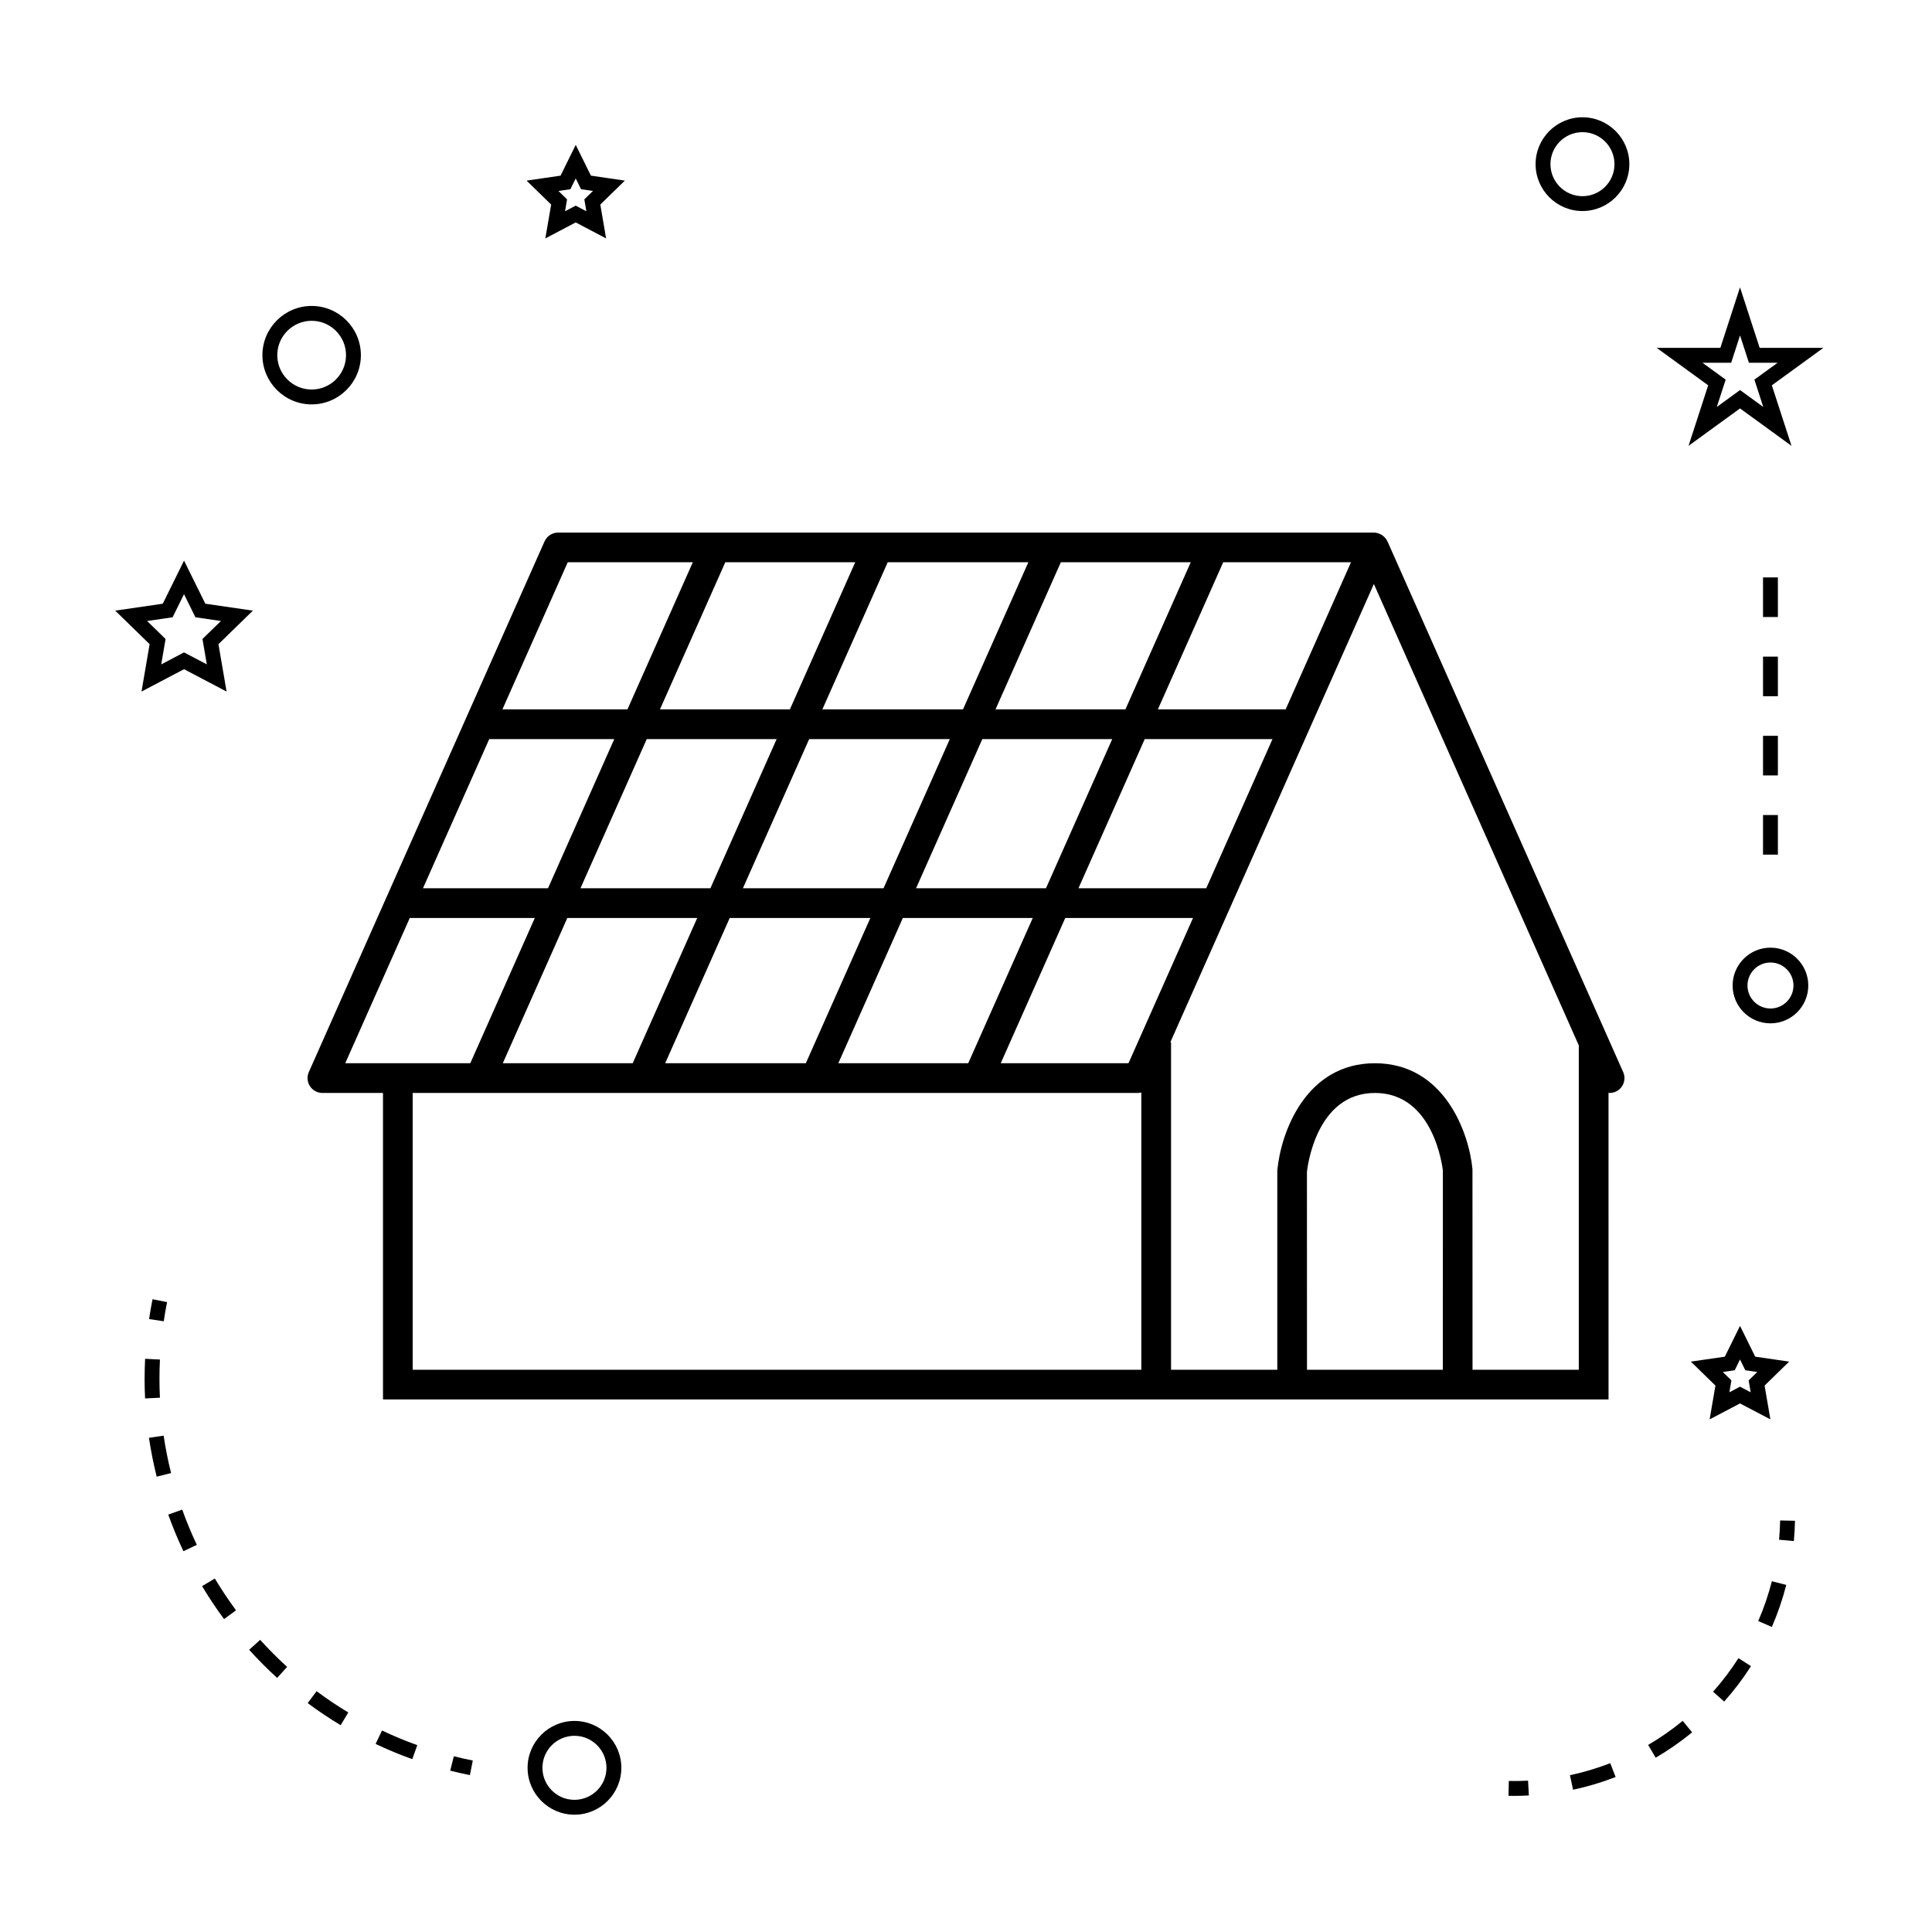 <?xml version="1.0" encoding="UTF-8"?>
<!-- Uploaded to: ICON Repo, www.svgrepo.com, Generator: ICON Repo Mixer Tools -->
<svg fill="#000000" width="800px" height="800px" version="1.1" viewBox="144 144 512 512" xmlns="http://www.w3.org/2000/svg">
 <g>
  <path d="m288.31 287.47-62.469 140.64c-0.539 1.219-0.43 2.629 0.301 3.746 0.73 1.117 1.969 1.789 3.301 1.789h16.055v81.227h324.78l-0.004-81.27c0.102 0.004 0.195 0.043 0.293 0.043 0.535 0 1.074-0.109 1.594-0.336 1.988-0.883 2.883-3.207 2-5.195l-62.465-140.64c-0.062-0.137-0.164-0.25-0.234-0.379-0.031-0.051-0.027-0.117-0.059-0.168-0.031-0.047-0.09-0.066-0.121-0.109-0.332-0.461-0.746-0.852-1.223-1.129-0.082-0.047-0.172-0.078-0.258-0.117-0.523-0.258-1.098-0.43-1.699-0.43h-216.19c-1.559-0.008-2.965 0.91-3.598 2.332zm-14.66 52.402h33.137l-17.559 39.531h-33.137zm147.54 39.531h-34.426l17.559-39.531h34.426zm26.172-39.531h33.859l-17.559 39.531h-33.859zm-109.98 47.402h37.27l-17.098 38.492h-37.27zm-25.711 38.496h-34.426l17.098-38.492h34.426zm71.594-38.496h34.426l-17.098 38.492h-34.426zm-5.117-7.871h-37.27l17.559-39.531h37.27zm-45.883 0h-34.434l17.559-39.531h34.426zm-96.77 46.367 17.098-38.492h33.137l-17.098 38.492zm210.97 81.227h-193.1v-73.355h192.25c0.293 0 0.566-0.062 0.844-0.121v73.477zm-3.402-81.227h-33.859l17.098-38.492h33.859zm83.305 81.227h-36l-0.016-52.406c0.082-0.855 2.262-20.945 18.023-20.945 15.758 0 17.934 20.09 18 20.566l-0.004 52.785zm36.027-85.965v85.969l-28.16-0.004-0.016-53.156c-0.918-9.715-7.504-28.07-25.852-28.07s-24.934 18.355-25.871 28.438v52.789h-28.156v-86.801h-0.184l53.934-121.43zm-60.363-128.03-17.324 38.996h-33.859l17.316-38.996zm-76.898 0h34.426l-17.316 38.996h-34.426zm-8.609 0-17.324 38.996h-37.27l17.324-38.996zm-80.316 0h34.434l-17.316 38.996h-34.434zm-8.605 0-17.324 38.996h-33.137l17.316-38.996z"/>
  <path d="m308.66 612.49c0-6.856-5.574-12.422-12.422-12.422-6.848 0-12.422 5.574-12.422 12.422 0 6.848 5.574 12.422 12.422 12.422 6.848 0 12.422-5.57 12.422-12.422zm-20.91 0c0-4.68 3.809-8.484 8.484-8.484s8.484 3.809 8.484 8.484c0 4.676-3.809 8.484-8.484 8.484-4.672 0-8.484-3.805-8.484-8.484z"/>
  <path d="m181.5 327.27 11.273-5.926 11.273 5.926-2.152-12.555 9.121-8.891-12.602-1.836-5.641-11.414-5.637 11.414-12.602 1.836 9.121 8.891zm1.484-18.699 6.758-0.988 3.023-6.125 3.023 6.125 6.758 0.988-4.891 4.769 1.156 6.727-6.047-3.176-6.039 3.184 1.156-6.727z"/>
  <path d="m288.52 207.18 8.051-4.234 8.051 4.234-1.535-8.969 6.512-6.352-9-1.312-4.023-8.148-4.027 8.152-9 1.312 6.512 6.352zm6.641-13.035 1.41-2.859 1.41 2.859 3.16 0.461-2.289 2.231 0.539 3.148-2.824-1.484-2.824 1.484 0.539-3.148-2.289-2.231z"/>
  <path d="m592.09 504.84 6.519 6.352-1.539 8.957 8.051-4.223 8.051 4.223-1.539-8.957 6.519-6.352-9.004-1.309-4.023-8.16-4.027 8.164zm13.031-0.566 1.41 2.859 3.16 0.457-2.281 2.231 0.539 3.148-2.824-1.484-2.824 1.484 0.539-3.148-2.281-2.231 3.16-0.457z"/>
  <path d="m605.12 220.15-5.211 16.043h-16.863l13.641 9.918-5.207 16.039 13.645-9.914 13.645 9.918-5.211-16.043 13.641-9.918h-16.867zm3.812 24.457 2.352 7.238-6.156-4.477-6.16 4.481 2.352-7.242-6.156-4.477h7.613l2.352-7.238 2.352 7.238h7.613z"/>
  <path d="m563.37 175.08c-6.848 0-12.422 5.574-12.422 12.422s5.574 12.422 12.422 12.422 12.422-5.574 12.422-12.422-5.566-12.422-12.422-12.422zm0 20.91c-4.68 0-8.484-3.809-8.484-8.484 0-4.676 3.809-8.484 8.484-8.484 4.676 0 8.484 3.809 8.484 8.484 0.004 4.672-3.801 8.484-8.484 8.484z"/>
  <path d="m603.16 405.17c0 5.531 4.496 10.027 10.027 10.027s10.027-4.496 10.027-10.027-4.496-10.027-10.027-10.027c-5.527-0.004-10.027 4.5-10.027 10.027zm10.035-6.094c3.359 0 6.094 2.734 6.094 6.094s-2.734 6.094-6.094 6.094-6.094-2.734-6.094-6.094 2.731-6.094 6.094-6.094z"/>
  <path d="m226.59 251.17c7.195 0 13.047-5.852 13.047-13.043 0-7.195-5.852-13.047-13.047-13.047s-13.047 5.852-13.047 13.047c0.008 7.188 5.859 13.043 13.047 13.043zm0-22.156c5.023 0 9.109 4.09 9.109 9.109 0 5.023-4.09 9.105-9.109 9.105-5.023 0-9.109-4.082-9.109-9.105 0-5.019 4.09-9.109 9.109-9.109z"/>
  <path d="m268.53 614.42 0.766-3.863c-1.691-0.332-3.371-0.715-5.023-1.129l-0.965 3.816c1.723 0.438 3.465 0.824 5.223 1.176z"/>
  <path d="m243.54 606.16c3.148 1.496 6.418 2.852 9.715 4.035l1.328-3.711c-3.168-1.133-6.32-2.441-9.348-3.879z"/>
  <path d="m196.16 553.4c-1.441-3.051-2.746-6.191-3.871-9.34l-3.703 1.324c1.172 3.273 2.523 6.539 4.023 9.703z"/>
  <path d="m236.3 597.82c-2.887-1.738-5.715-3.633-8.402-5.637l-2.352 3.16c2.793 2.078 5.727 4.051 8.734 5.852z"/>
  <path d="m217.44 588.66 2.648-2.914c-2.492-2.273-4.894-4.688-7.141-7.168l-2.922 2.633c2.336 2.59 4.828 5.09 7.414 7.449z"/>
  <path d="m182.32 509.43c0 1.727 0.043 3.449 0.125 5.168l3.934-0.191c-0.078-1.648-0.121-3.312-0.121-4.977 0-1.711 0.043-3.422 0.125-5.137l-3.93-0.195c-0.082 1.773-0.133 3.559-0.133 5.332z"/>
  <path d="m197.55 564.34c1.801 3.008 3.762 5.953 5.832 8.738l3.164-2.336c-1.988-2.691-3.879-5.527-5.617-8.418z"/>
  <path d="m189.34 534.38c-0.82-3.266-1.484-6.602-1.973-9.918l-3.894 0.57c0.516 3.441 1.203 6.906 2.051 10.297z"/>
  <path d="m188.28 489.07-3.856-0.766c-0.352 1.758-0.656 3.512-0.918 5.266l3.894 0.582c0.242-1.699 0.535-3.387 0.879-5.082z"/>
  <path d="m619.69 547.02-3.938-0.082c-0.031 1.715-0.125 3.418-0.285 5.106l3.922 0.355c0.164-1.777 0.266-3.57 0.301-5.379z"/>
  <path d="m580.78 606.42 1.988 3.391c3.391-1.984 6.644-4.246 9.66-6.719l-2.496-3.043c-2.859 2.348-5.941 4.492-9.152 6.371z"/>
  <path d="m597.98 592.32 2.945 2.613c2.609-2.934 5-6.086 7.106-9.383l-3.316-2.121c-2 3.125-4.262 6.117-6.734 8.891z"/>
  <path d="m560.88 618.3c3.832-0.82 7.625-1.953 11.277-3.371l-1.422-3.668c-3.465 1.34-7.059 2.414-10.684 3.191z"/>
  <path d="m609.95 573.59 3.609 1.57c1.562-3.594 2.844-7.344 3.82-11.141l-3.816-0.977c-0.914 3.59-2.133 7.144-3.613 10.547z"/>
  <path d="m543.77 619.91c0.523 0.012 1.043 0.016 1.562 0.016 1.285 0 2.562-0.031 3.832-0.105l-0.211-3.926c-1.68 0.09-3.391 0.109-5.102 0.078z"/>
  <path d="m611.22 318.01h3.938v10.496h-3.938z"/>
  <path d="m611.22 297.02h3.938v10.496h-3.938z"/>
  <path d="m611.22 339h3.938v10.496h-3.938z"/>
  <path d="m611.22 359.99h3.938v10.496h-3.938z"/>
 </g>
</svg>